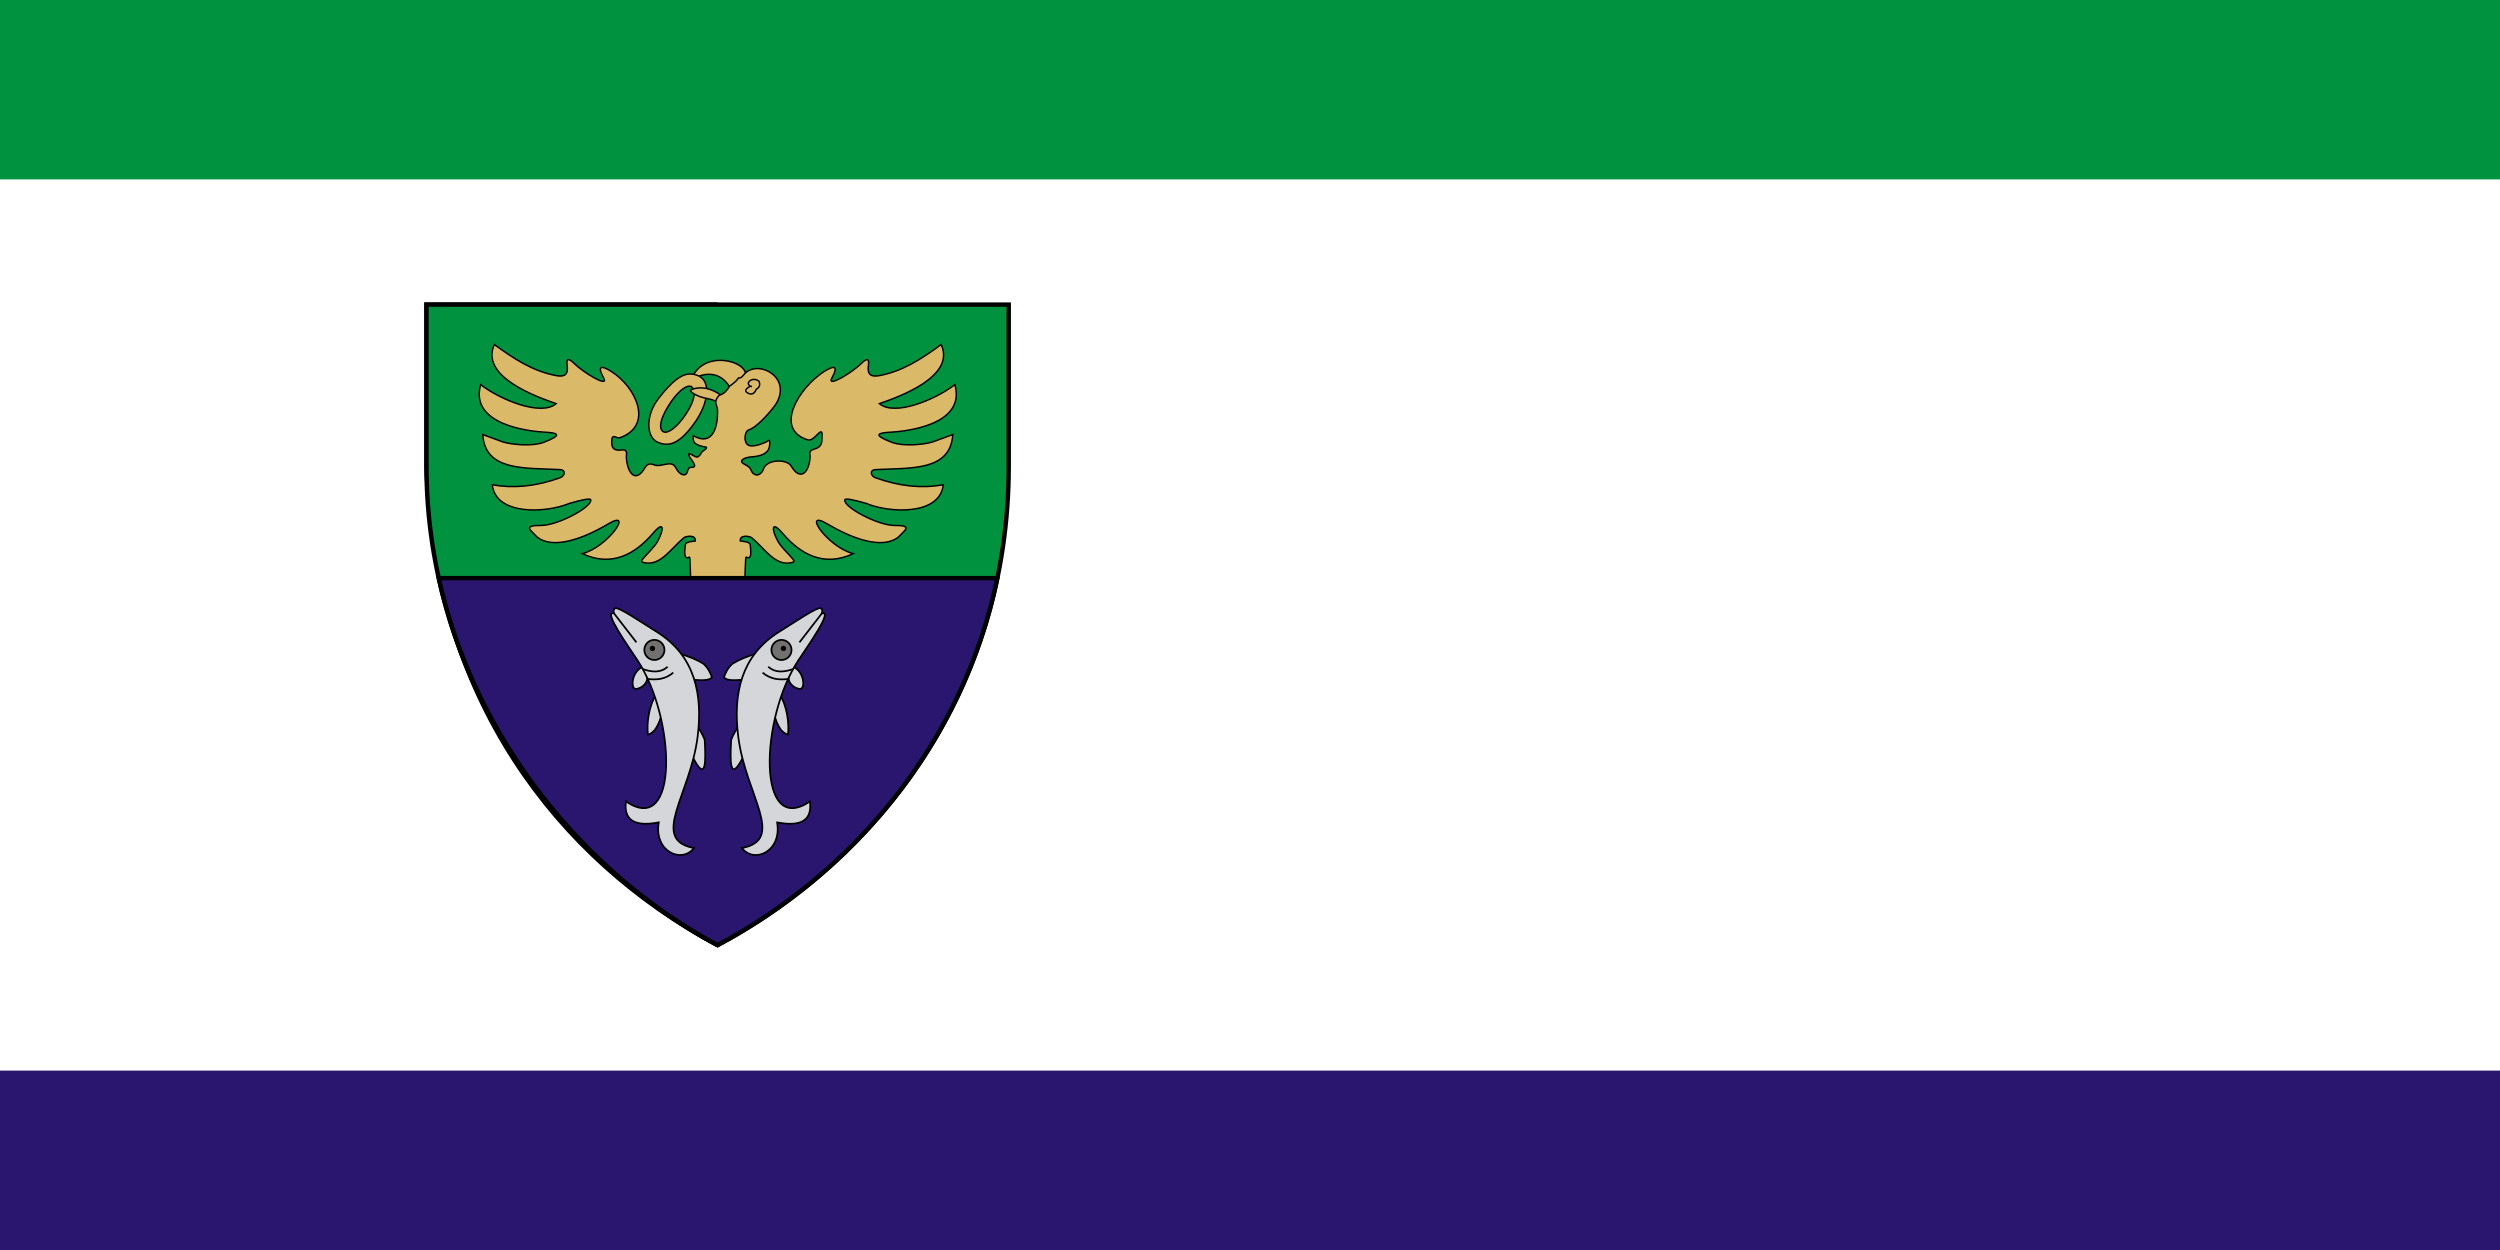 <svg width="1200" height="600" xmlns="http://www.w3.org/2000/svg"><path d="M0 522.52h1200v600H0Z" fill="#fff" style="paint-order:fill markers stroke" transform="translate(0 -522.52)"/><g stroke="#000"><path d="M344.41 146.198H204.702v77.578C207.943 334.32 267.09 412.345 344.41 453.66" color="#000" fill="none" stroke-width="2.118"/><path d="M484.187 223.776v-77.578H204.702v77.578c0 101.67 62.388 188.569 139.742 229.884 77.354-41.315 139.743-122.567 139.743-229.884z" color="#000" fill="#00923f" stroke-width="2.118"/><g fill="#dab968" stroke-width="5"><path d="M351.157 187.686c-3.96-9.523-13.412-9.85-19.466-4.778 4.634-15.865 28.396-9.835 26.098-1.925" color="#000" stroke-width=".706"/><path d="M331.34 179.518c-4.264.003-8.662 3.337-15.155 11.63-6.589 8.414-5.996 18.906-.309 21.206 5.009 2.026 9.903 1.106 17.184-8.885 7.28-9.99 8.255-20.455 2.214-23.064-1.335-.577-2.63-.888-3.935-.887zm-.42 5.832c.31.001.586.065.82.19 1.874.997 2.694 5.203-2.267 12.856-4.676 7.212-9.138 9.86-11.012 8.863-1.873-.997-2.464-4.618 2.396-12.472 3.958-6.396 7.887-9.443 10.063-9.437z" stroke-linecap="square" stroke-width=".706"/><g color="#000"><path d="M346.523 190.11c-2.082-1.775-7.753-5.339-13.95-3.34-1.476.477-1.294.973-.596 1.486 5.248 3.86 8.97 2.207 13.19 5.276" stroke-width=".706"/><path d="M357.81 179.012c6.97-6.377 22.871 2.598 14.294 15.47-.832 1.25-8.021 10.328-12.69 11.865-2.286.752-2.733 7.184.68 7.64 2.481.332 5.876-.968 7.906-1.98.507-.252 1.994-2.146 1.344 2.24-.749 5.052-8.073 4.917-9.663 5.148-1.818.264-5.386 1.528-2.801 3.167 1.617 1.025 3.01 1.305 3.775 3.405.717 1.97 3.778 3.521 5.717-.544 1.307-5.128 11.292-5.201 13.379-1.764 4.36 7.515 8.694 3.253 9.094-4.369.061-1.174-.94-2.978 1.895-3.686 4.005-1.002 3.795-3.388 3.85-6.741.083-4.908-3.694 3.266-6.844 2.282-16.564-5.177-4.15-25.131 7.7-32.729 4.467-2.864 7.413-3.467 3.85 3.066-2.658 4.877 9.882-2.767 14.119-6.988 1.99-1.982 4.037-3.297 3.423.856-.676 4.565 1.418 5.629 4.99 4.991 11.36-2.027 20.73-8.236 29.948-14.973 7.035 15.464-20.224 25.083-29.662 28.378 7.194 6.215 26.776-1.83 36.225-9.13 5.67 19.95-25.164 22.497-30.592 22.82-6.2.289-9.373 1.175.365 4.88 5.368 2.043 15.01 1.167 19.529-.173l9.697-3.565c-1.1 17.633-19.989 15.945-37.078 16.827-3.008.214-2.364 3.07 0 3.922 11.813 4.258 22.6 5.187 32.515 3.351-1.63 14.974-26.08 13.536-36.936 8.985-5.632-1.678-10.13-2.637-10.322-1.76-.76 3.468 15.952 12.368 23.87 12.312 9.018-.063 4.929 2.239 1.711 5.705-7.65 5.784-21.744.819-33.93-6.418-12.553-7.453-.136 10.97 12.397 14.261-14.229 6.582-25.405.223-34.009-9.864-5.38-6.309-5.28-1.811-2.146 3.95 1.524 2.8 5.732 6.628 7.263 8.633.752.985.51 1.343-1.047 1.646-7.804 1.517-12.677-7.031-18.994-12.155-1.007-.6-5.69-1.445-5.276 1.712 1.2.255 4.632.133 4.777 1.996.158 2.034.867 6.236-1.136 6.029-.388-.024-1-.741-1.056.264-.423 7.617-.362 11.383-.57 16.613-9.222 3.298-16.458 1.844-25.68 0-.208-5.23-.147-8.996-.57-16.613-.056-1.005-.669-.288-1.056-.264-2.004.207-1.295-3.995-1.137-6.029.145-1.863 3.577-1.741 4.778-1.996.413-3.157-4.27-2.312-5.277-1.712-6.316 5.124-11.19 13.672-18.993 12.155-1.558-.303-1.8-.66-1.048-1.646 1.531-2.005 5.74-5.832 7.264-8.633 3.134-5.761 3.234-10.259-2.147-3.95-8.604 10.087-19.78 16.446-34.008 9.864 12.533-3.29 24.95-21.714 12.397-14.26-12.187 7.236-26.28 12.2-33.93 6.417-3.218-3.466-7.308-5.768 1.71-5.705 7.919.056 24.63-8.844 23.87-12.312-.192-.877-4.69.082-10.322 1.76-10.855 4.55-35.305 5.989-36.935-8.985 9.915 1.836 20.702.907 32.515-3.351 2.364-.852 3.008-3.708 0-3.922-17.09-.882-35.978.806-37.078-16.827l9.697 3.565c4.519 1.34 14.161 2.216 19.53.173 9.737-3.705 6.564-4.591.364-4.88-5.429-.323-36.262-2.87-30.593-22.82 9.45 7.3 29.032 15.345 36.226 9.13-9.438-3.295-36.698-12.914-29.663-28.378 9.218 6.737 18.59 12.946 29.948 14.973 3.573.638 5.667-.426 4.991-4.991-.614-4.153 1.433-2.838 3.423-.856 4.236 4.221 16.777 11.865 14.118 6.988-3.563-6.533-.616-5.93 3.85-3.066 11.85 7.598 20.22 25.969 3.85 31.73-1.58.557-3.932-2.768-3.85 2.14.056 3.353 1.557 4.099 4.991 3.674 2.9-.358 1.977 2.299 2.039 3.473.399 7.621 4.449 12.739 8.808 5.225 1.65-2.843 3.37-1.898 4.983-1.392 3.351 1.052 7.9-2.8 9.965 1.3 1.796 3.568 4.643 4.227 5.36 2.257.764-2.1.72-2.498 2.635-2.55 2.585-.07-.433-3.372-1.376-4.95-.734-1.228-.525-1.741.107-1.511.932.34 2.708 1.604 3.274 1.592 1.103-.022 1.818-1.276 2.298-2.145.522-.944 4.182-2.577 1.392-2.792-1.161-.175-3.972-.901-4.848-2.122-.409-.57-.676-1.833-.41-3.197 9.363 5.4 11.944-4.55 11.55-12.763-.215-1.61-1.392-2.806-.427-4.92.699-1.272 1.273-1.792 1.782-1.926 1.85-.654 3.26-2.08 4.35-4.064 1.816-1.355 3.645-2.71 4.35-4.064 1.489.305 2.243-1.263 3.372-2.4z" stroke-width=".706"/><path d="M360.951 185.621c-4.262-1.17.2-5.298 3.351-2.615.815 1.761.098 3.124-1.253 3.805-.765 1.7-1.932 3.193-4.316 1.74-1.45-.883-.931-1.94 1.512-3.232" stroke-width=".706"/></g></g><path d="M210.59 277.497c17.26 77.994 70.543 142.349 133.855 176.164 63.856-34.106 117.51-95.431 134.292-176.164z" fill="#2a166f" stroke-linecap="square" stroke-width="2.118"/><g stroke-width="6"><g fill="#d5d6da" color="#000"><path d="M309.17 319.737c-5.559 2.036-6.39 9.123-4.79 10.638 1.325 1.254 7.547-1.676 6.122-6.554M315.02 333.3c-3.735 5.55-4.658 14.46-4.034 19.26.946-.014 2.21-.93 3.33-2.165 1.566-2.184 2.704-4.795 3.476-8.373M325.708 313.687c4.647 1.158 9.12 3.115 12.014 4.957 2.49 2.298 3.33 4.683 3.969 6.286-.83 2.215-6.729 1.48-9.933 1.26M333.826 347.306c1.786 2.5 3.453 5.105 4.436 7.825.452 8.59 1.115 21.997-5.848 8.067" stroke-width=".847"/><path d="M316.179 394.76c-12.62 2.379-16.779-1.83-15.731-10.083 25.566 17.415 24.017-39.772 5.536-67.743-4.147-6.278-17.088-24.5-11.133-22.407-.771-1.37.007-2.486.535-2.615 1.866-.457 12.305 6.664 19.885 11.388 18.371 11.448 22.178 30.093 19.561 50.502-3.6 28.09-23.049 49.226-1.712 53.261-5.893 7.63-19.275 1.722-16.941-12.302zM294.8 294.527l10.69 13.815" stroke-width=".847"/></g><path d="M318.925 311.972a4.813 4.813 0 1 1-9.627 0 4.813 4.813 0 0 1 9.627 0z" fill="#72716f" stroke-linecap="square" stroke-width=".847"/><path d="M308.525 321.148c4.493 1.568 8.651 1.873 11.94-1.109M310.925 325.912c4.087.456 8.175.348 12.262-3.05" color="#000" fill="#d5d6da" stroke-width=".847"/><path d="M314.003 311.226a.84.84 0 1 1-1.679 0 .84.84 0 0 1 1.679 0z" stroke-linecap="square" stroke-width=".847"/><g fill="#d5d6da" color="#000"><path d="M380.048 319.737c5.559 2.036 6.391 9.123 4.79 10.638-1.325 1.254-7.547-1.676-6.121-6.554M374.199 333.3c3.734 5.55 4.657 14.46 4.034 19.26-.946-.014-2.211-.93-3.332-2.165-1.565-2.184-2.703-4.795-3.475-8.373M363.51 313.687c-4.647 1.158-9.12 3.115-12.014 4.957-2.49 2.298-3.33 4.683-3.969 6.286.83 2.215 6.729 1.48 9.933 1.26M355.393 347.306c-1.787 2.5-3.453 5.105-4.437 7.825-.452 8.59-1.115 21.997 5.848 8.067" stroke-width=".847"/><path d="M373.04 394.76c12.619 2.379 16.778-1.83 15.73-10.083-25.566 17.415-24.017-39.772-5.536-67.743 4.148-6.278 17.088-24.5 11.133-22.407.771-1.37-.007-2.486-.535-2.615-1.866-.457-12.305 6.664-19.885 11.388-18.37 11.448-22.178 30.093-19.561 50.502 3.6 28.09 23.049 49.226 1.712 53.261 5.893 7.63 19.275 1.722 16.941-12.302zM394.417 294.527l-10.689 13.815" stroke-width=".847"/></g><path d="M370.293 311.972a4.813 4.813 0 1 0 9.627 0 4.813 4.813 0 0 0-9.627 0z" fill="#72716f" stroke-linecap="square" stroke-width=".847"/><path d="M380.693 321.148c-4.493 1.568-8.651 1.873-11.94-1.109M378.293 325.912c-4.087.456-8.174.348-12.262-3.05" color="#000" fill="#d5d6da" stroke-width=".847"/><path d="M375.215 311.226a.84.84 0 1 0 1.679 0 .84.84 0 0 0-1.679 0z" stroke-linecap="square" stroke-width=".847"/></g></g><path d="M0 1036.409h1200v86.11H0Z" fill="#2a166f" style="paint-order:fill markers stroke" transform="translate(0 -522.52)"/><path d="M0 608.63h1200v-86.11H0Z" fill="#00923f" style="paint-order:fill markers stroke" transform="translate(0 -522.52)"/></svg>